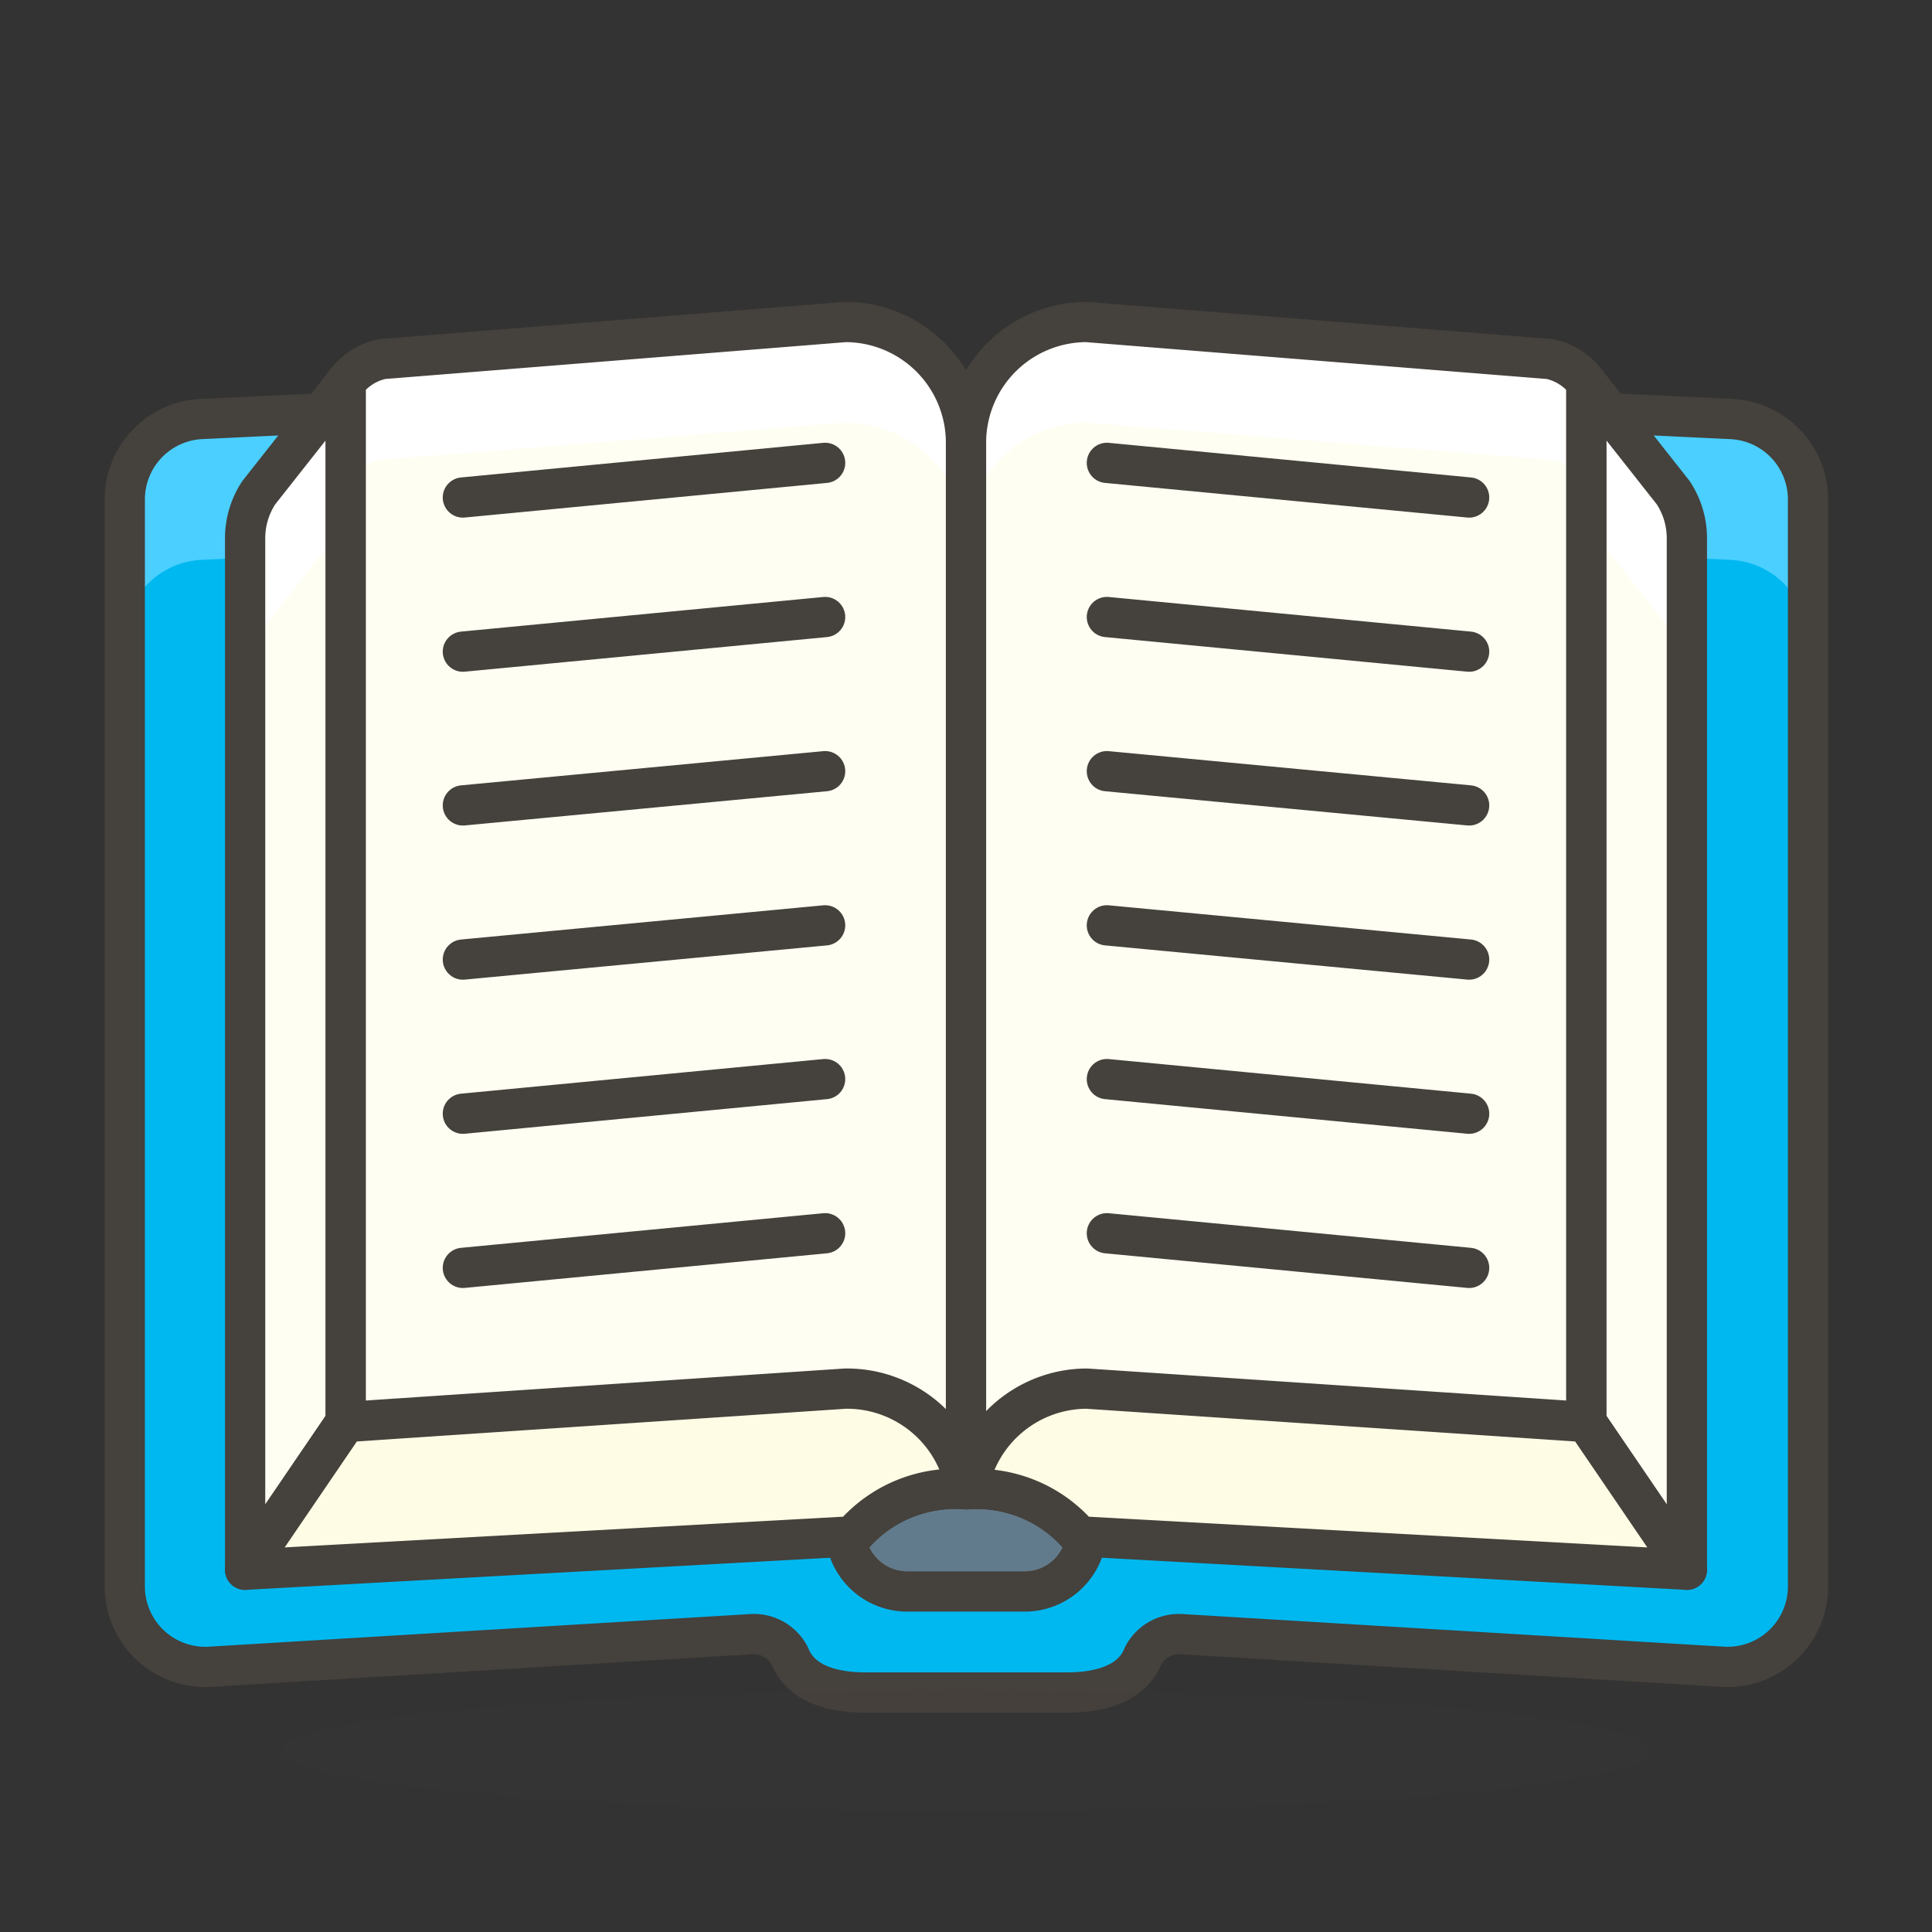 <svg id="Icons" xmlns="http://www.w3.org/2000/svg" viewBox="0 0 48 48"><rect x="0" y="0" width="48" height="48" fill="#333333" stroke="none"/><defs><style>.cls-1{fill:#00b8f0;}.cls-2{fill:#4acfff;}.cls-3{fill:none;}.cls-3,.cls-4,.cls-8{stroke:#45413c;stroke-linecap:round;stroke-linejoin:round;}.cls-4{fill:#627b8c;}.cls-5{fill:#45413c;opacity:0.15;}.cls-6{fill:#fffef2;}.cls-7{fill:#fff;}.cls-8{fill:#fffce5;}</style></defs><title>713-open-book</title><path class="cls-1" d="M43,10.41,26,9.6v1.57H22V9.6L5,10.41a2,2,0,0,0-1.9,2v27a2,2,0,0,0,2.13,2l13.44-.81a1,1,0,0,1,.95.54c.26.66,1,.91,1.89.91h5c.88,0,1.63-.25,1.89-.91a1,1,0,0,1,.95-.54l13.44.81a2,2,0,0,0,2.13-2v-27A2,2,0,0,0,43,10.41Z"/><path class="cls-2" d="M43,10.41,26,9.6v1.57H22V9.6L5,10.41a2,2,0,0,0-1.9,2v3.5a2,2,0,0,1,1.9-2L24,13l19,.91a2,2,0,0,1,1.9,2V12.4A2,2,0,0,0,43,10.41Z"/><path class="cls-3" d="M43,10.41,26,9.6v1.57H22V9.6L5,10.41a2,2,0,0,0-1.9,2v27a2,2,0,0,0,2.13,2l13.44-.81a1,1,0,0,1,.95.54c.26.66,1,.91,1.89.91h5c.88,0,1.63-.25,1.89-.91a1,1,0,0,1,.95-.54l13.44.81a2,2,0,0,0,2.13-2v-27A2,2,0,0,0,43,10.41Z"/><path id="_Rectangle_" data-name="&lt;Rectangle&gt;" class="cls-4" d="M21,36h6a0,0,0,0,1,0,0v2a1.54,1.54,0,0,1-1.54,1.54H22.54A1.54,1.54,0,0,1,21,38V36A0,0,0,0,1,21,36Z"/><ellipse id="_Ellipse_" data-name="&lt;Ellipse&gt;" class="cls-5" cx="24" cy="43.5" rx="17" ry="1.5"/><path id="_Path_" data-name="&lt;Path&gt;" class="cls-6" d="M8.59,9.5,6.43,12.24a2.05,2.05,0,0,0-.34,1.13V39l2.5-3.67Z"/><path id="_Path_2" data-name="&lt;Path&gt;" class="cls-6" d="M39.41,9.5l2.16,2.74a2.05,2.05,0,0,1,.34,1.13V39l-2.5-3.67Z"/><path id="_Path_3" data-name="&lt;Path&gt;" class="cls-7" d="M6.43,12.24a2.05,2.05,0,0,0-.34,1.13v3.5a2.05,2.05,0,0,1,.34-1.13L8.59,13V9.5Z"/><path id="_Path_4" data-name="&lt;Path&gt;" class="cls-7" d="M41.57,12.24,39.41,9.5V13l2.16,2.74a2.05,2.05,0,0,1,.34,1.13v-3.5A2.05,2.05,0,0,0,41.57,12.24Z"/><path id="_Path_5" data-name="&lt;Path&gt;" class="cls-3" d="M8.59,9.5,6.43,12.24a2.05,2.05,0,0,0-.34,1.13V39l2.5-3.67Z"/><path id="_Path_6" data-name="&lt;Path&gt;" class="cls-3" d="M39.41,9.5l2.16,2.74a2.05,2.05,0,0,1,.34,1.13V39l-2.5-3.67Z"/><path id="_Path_7" data-name="&lt;Path&gt;" class="cls-6" d="M24,37V11a3,3,0,0,0-3-3L9.5,8.92a1.52,1.52,0,0,0-.91.58v29l12.63-.4A3.42,3.42,0,0,1,24,37Z"/><path id="_Path_8" data-name="&lt;Path&gt;" class="cls-6" d="M27,8a3,3,0,0,0-3,3V37a3.42,3.42,0,0,1,2.78,1.1l12.63.4V9.5a1.52,1.52,0,0,0-.91-.58Z"/><path id="_Path_9" data-name="&lt;Path&gt;" class="cls-7" d="M21,8,9.5,8.92a1.52,1.52,0,0,0-.91.58v2.92a1,1,0,0,1,.91-1L21,10.5a3,3,0,0,1,3,3V11A3,3,0,0,0,21,8Z"/><path id="_Path_10" data-name="&lt;Path&gt;" class="cls-7" d="M38.5,8.92,27,8a3,3,0,0,0-3,3v2.5a3,3,0,0,1,3-3l11.5.92a1,1,0,0,1,.91,1V9.5A1.52,1.52,0,0,0,38.5,8.92Z"/><path id="_Path_11" data-name="&lt;Path&gt;" class="cls-3" d="M24,37V11a3,3,0,0,0-3-3L9.5,8.92a1.52,1.52,0,0,0-.91.58v29l12.63-.4A3.42,3.42,0,0,1,24,37Z"/><path id="_Path_12" data-name="&lt;Path&gt;" class="cls-3" d="M27,8a3,3,0,0,0-3,3V37a3.42,3.42,0,0,1,2.78,1.1l12.63.4V9.5a1.52,1.52,0,0,0-.91-.58Z"/><path id="_Path_13" data-name="&lt;Path&gt;" class="cls-8" d="M24,37A3,3,0,0,0,21,34.5l-12.41.83L6.09,39l15.09-.83A3.34,3.34,0,0,1,24,37Z"/><path id="_Path_14" data-name="&lt;Path&gt;" class="cls-8" d="M26.82,38.17,41.91,39l-2.5-3.67L27,34.5A3,3,0,0,0,24.05,37,3.34,3.34,0,0,1,26.82,38.17Z"/><line id="_Path_15" data-name="&lt;Path&gt;" class="cls-3" x1="20.5" y1="11.5" x2="11.5" y2="12.36"/><line id="_Path_16" data-name="&lt;Path&gt;" class="cls-3" x1="20.5" y1="15.33" x2="11.5" y2="16.19"/><line id="_Path_17" data-name="&lt;Path&gt;" class="cls-3" x1="20.5" y1="19.16" x2="11.5" y2="20.01"/><line id="_Path_18" data-name="&lt;Path&gt;" class="cls-3" x1="20.5" y1="22.99" x2="11.5" y2="23.84"/><line id="_Path_19" data-name="&lt;Path&gt;" class="cls-3" x1="20.5" y1="26.81" x2="11.5" y2="27.67"/><line id="_Path_20" data-name="&lt;Path&gt;" class="cls-3" x1="20.5" y1="30.64" x2="11.5" y2="31.5"/><line id="_Path_21" data-name="&lt;Path&gt;" class="cls-3" x1="27.5" y1="11.5" x2="36.5" y2="12.36"/><line id="_Path_22" data-name="&lt;Path&gt;" class="cls-3" x1="27.5" y1="15.33" x2="36.5" y2="16.19"/><line id="_Path_23" data-name="&lt;Path&gt;" class="cls-3" x1="27.5" y1="19.16" x2="36.5" y2="20.01"/><line id="_Path_24" data-name="&lt;Path&gt;" class="cls-3" x1="27.5" y1="22.99" x2="36.5" y2="23.84"/><line id="_Path_25" data-name="&lt;Path&gt;" class="cls-3" x1="27.5" y1="26.81" x2="36.5" y2="27.67"/><line id="_Path_26" data-name="&lt;Path&gt;" class="cls-3" x1="27.5" y1="30.64" x2="36.5" y2="31.5"/></svg>